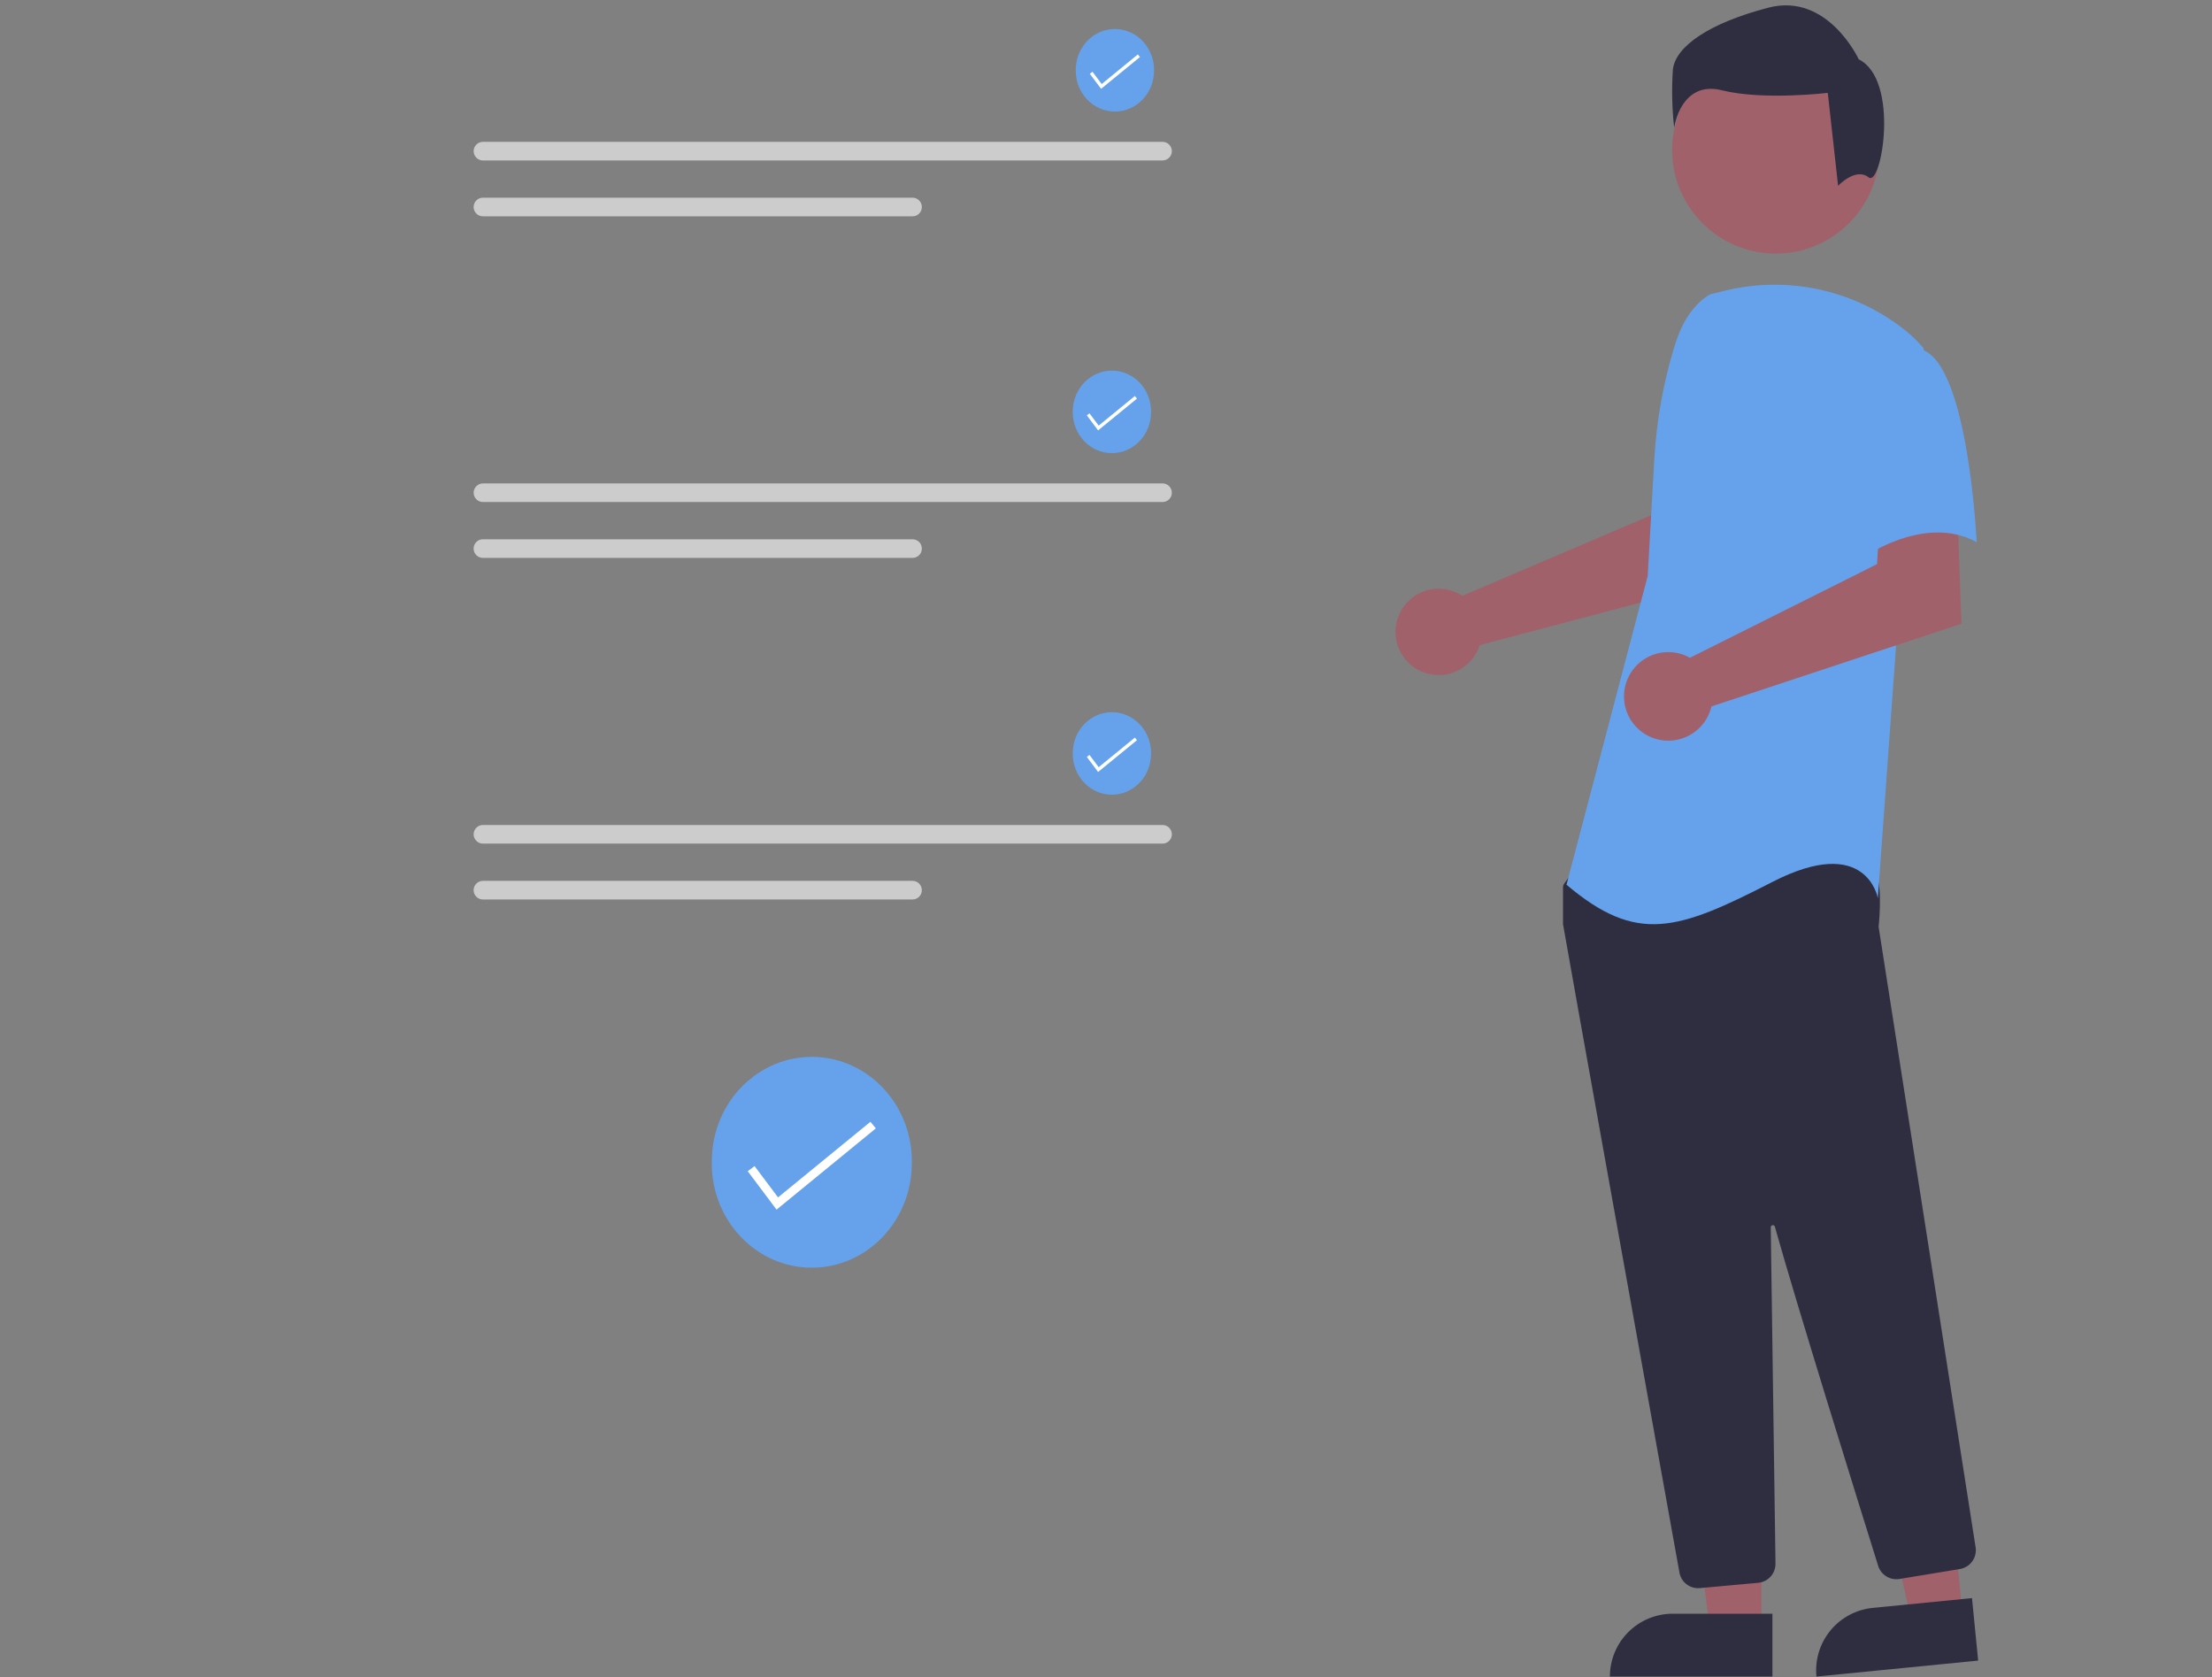 <svg width="372" height="282" viewBox="0 0 372 282" fill="none" xmlns="http://www.w3.org/2000/svg">
<rect x="0" y="0" width="372" height="282" fill="#808080" stroke="none"/>
<g clip-path="url(#clip0_440_4948)">
<path d="M153.34 195.592C153.34 205.29 145.809 213.152 136.519 213.152C127.228 213.152 119.697 205.291 119.697 195.592C119.697 195.373 119.701 195.154 119.71 194.936C119.88 185.24 127.551 177.527 136.839 177.708C146.128 177.889 153.516 185.896 153.343 195.592H153.34Z" fill="#65A2EB"/>
<path d="M130.595 203.391L125.75 196.931L126.898 196.07L130.845 201.333L146.385 188.62L147.293 189.73L130.595 203.391Z" fill="white"/>
<path d="M244.92 99.624C245.268 99.783 245.603 99.97 245.921 100.183L277.739 86.603L278.874 78.221L291.588 78.143L290.836 97.368L248.84 108.475C248.751 108.767 248.645 109.053 248.522 109.332C247.915 110.627 246.938 111.715 245.715 112.457C244.492 113.2 243.077 113.564 241.647 113.505C240.218 113.445 238.837 112.965 237.68 112.124C236.522 111.283 235.639 110.118 235.141 108.777C234.643 107.436 234.553 105.977 234.881 104.584C235.21 103.192 235.942 101.927 236.987 100.949C238.031 99.972 239.342 99.325 240.753 99.089C242.164 98.853 243.614 99.04 244.919 99.626L244.92 99.624Z" fill="#A0616A"/>
<path d="M296.212 273.823H287.514L283.377 240.277H296.213L296.212 273.823Z" fill="#A0616A"/>
<path d="M281.302 271.338H298.075V281.896H270.741C270.741 279.095 271.854 276.409 273.834 274.428C275.815 272.448 278.501 271.335 281.302 271.335V271.338Z" fill="#2F2E41"/>
<path d="M330.035 271.366L321.381 272.217L313.975 239.239L326.749 237.984L330.035 271.366Z" fill="#A0616A"/>
<path d="M314.949 270.356L331.638 268.712L332.673 279.22L305.477 281.899C305.202 279.112 306.046 276.331 307.822 274.166C309.598 272.001 312.162 270.631 314.949 270.356Z" fill="#2F2E41"/>
<path d="M298.632 42.64C308.255 42.64 316.055 34.839 316.055 25.217C316.055 15.594 308.255 7.793 298.632 7.793C289.009 7.793 281.208 15.594 281.208 25.217C281.208 34.839 289.009 42.64 298.632 42.64Z" fill="#A0616A"/>
<path d="M285.57 267.039C284.823 267.04 284.099 266.778 283.526 266.298C282.953 265.817 282.567 265.15 282.438 264.414C277.94 239.43 263.222 157.721 262.87 155.455C262.862 155.403 262.858 155.351 262.858 155.298V149.205C262.858 148.983 262.927 148.767 263.056 148.586L265 145.866C265.093 145.735 265.214 145.627 265.354 145.55C265.495 145.473 265.652 145.429 265.812 145.422C276.896 144.903 313.188 143.38 314.942 145.571C316.702 147.77 316.077 154.443 315.935 155.758L315.942 155.895L332.248 260.175C332.376 261.007 332.171 261.855 331.677 262.537C331.184 263.219 330.442 263.679 329.612 263.818L319.428 265.495C318.669 265.617 317.892 265.463 317.238 265.06C316.583 264.657 316.096 264.033 315.863 263.301C312.713 253.236 302.151 219.377 298.49 206.275C298.47 206.188 298.419 206.112 298.346 206.062C298.273 206.012 298.183 205.991 298.096 206.004C298.008 206.017 297.928 206.062 297.873 206.131C297.817 206.2 297.789 206.287 297.794 206.375C297.977 218.865 298.419 250.729 298.575 261.735L298.591 262.92C298.598 263.723 298.303 264.498 297.765 265.094C297.228 265.69 296.486 266.063 295.687 266.138L285.867 267.028C285.768 267.036 285.669 267.04 285.57 267.039Z" fill="#2F2E41"/>
<path d="M287.574 49.492C284.534 51.299 282.714 54.62 281.67 58.006C279.737 64.263 278.573 70.733 278.205 77.272L277.101 96.85L263.441 148.757C275.281 158.775 282.109 156.497 298.046 148.304C313.983 140.11 315.804 151.035 315.804 151.035L318.99 106.87L323.543 58.608C322.521 57.377 321.364 56.265 320.094 55.292C315.886 52.019 310.99 49.744 305.774 48.638C300.559 47.532 295.16 47.624 289.986 48.907L287.574 49.492Z" fill="#65A2EB"/>
<path d="M283.138 110.107C283.505 110.245 283.861 110.411 284.202 110.604L315.663 94.855L316.185 86.324L329.163 85.429L329.858 104.877L287.815 118.782C287.472 120.255 286.689 121.589 285.569 122.606C284.449 123.623 283.046 124.275 281.547 124.476C280.048 124.676 278.523 124.415 277.175 123.727C275.828 123.04 274.722 121.958 274.004 120.627C273.286 119.295 272.991 117.777 273.158 116.273C273.324 114.77 273.944 113.352 274.936 112.21C275.928 111.068 277.244 110.255 278.709 109.878C280.174 109.502 281.719 109.581 283.138 110.105L283.138 110.107Z" fill="#A0616A"/>
<path d="M323.317 58.825C331.057 61.557 332.421 91.155 332.421 91.155C323.315 86.147 312.387 94.342 312.387 94.342C312.387 94.342 310.111 86.601 307.379 76.585C306.554 73.767 306.455 70.787 307.092 67.921C307.729 65.055 309.08 62.397 311.021 60.194C311.021 60.194 315.576 56.092 323.317 58.825Z" fill="#65A2EB"/>
<path d="M314.252 29.823C312.081 28.086 309.119 31.242 309.119 31.242L307.383 15.616C307.383 15.616 296.529 16.916 289.581 15.181C282.633 13.447 281.549 21.479 281.549 21.479C281.191 18.235 281.118 14.966 281.332 11.71C281.766 7.802 287.41 3.894 297.396 1.289C307.382 -1.316 312.592 9.973 312.592 9.973C319.542 13.444 316.425 31.562 314.252 29.823Z" fill="#2F2E41"/>
<path d="M81.217 23.848C80.802 23.849 80.405 24.014 80.112 24.308C79.819 24.601 79.654 24.999 79.654 25.414C79.654 25.828 79.819 26.226 80.112 26.52C80.405 26.813 80.802 26.979 81.217 26.979H195.511C195.926 26.979 196.323 26.813 196.616 26.52C196.909 26.226 197.074 25.828 197.074 25.414C197.074 24.999 196.909 24.601 196.616 24.308C196.323 24.014 195.926 23.849 195.511 23.848H81.217Z" fill="#CCCCCC"/>
<path d="M81.216 33.241C80.802 33.241 80.404 33.405 80.11 33.698C79.816 33.991 79.651 34.388 79.65 34.803C79.649 35.218 79.813 35.616 80.105 35.91C80.398 36.204 80.795 36.37 81.21 36.372H153.468C153.673 36.372 153.877 36.331 154.067 36.252C154.257 36.174 154.429 36.059 154.575 35.913C154.72 35.768 154.836 35.595 154.914 35.405C154.993 35.215 155.033 35.012 155.033 34.806C155.033 34.601 154.993 34.397 154.914 34.207C154.836 34.017 154.72 33.845 154.575 33.699C154.429 33.554 154.257 33.439 154.067 33.36C153.877 33.281 153.673 33.241 153.468 33.241H81.216Z" fill="#CCCCCC"/>
<path d="M194.078 11.882C194.078 15.677 191.131 18.755 187.495 18.755C183.858 18.755 180.911 15.677 180.911 11.882C180.911 11.796 180.912 11.71 180.916 11.625C180.982 7.83 183.985 4.811 187.62 4.881C191.256 4.952 194.148 8.086 194.08 11.882H194.078Z" fill="#65A2EB"/>
<path d="M185.176 14.934L183.28 12.405L183.729 12.068L185.274 14.128L191.356 9.152L191.712 9.587L185.176 14.934Z" fill="white"/>
<path d="M81.217 81.283C80.802 81.284 80.405 81.449 80.112 81.743C79.819 82.036 79.654 82.434 79.654 82.849C79.654 83.263 79.819 83.661 80.112 83.954C80.405 84.248 80.802 84.413 81.217 84.414H195.511C195.926 84.413 196.323 84.248 196.616 83.954C196.909 83.661 197.074 83.263 197.074 82.849C197.074 82.434 196.909 82.036 196.616 81.743C196.323 81.449 195.926 81.284 195.511 81.283H81.217Z" fill="#CCCCCC"/>
<path d="M81.216 90.675C80.802 90.675 80.404 90.84 80.11 91.132C79.816 91.425 79.651 91.823 79.65 92.238C79.649 92.653 79.813 93.051 80.105 93.345C80.398 93.639 80.795 93.805 81.21 93.806H153.468C153.883 93.806 154.281 93.641 154.575 93.348C154.868 93.054 155.033 92.656 155.033 92.241C155.033 91.826 154.868 91.428 154.575 91.134C154.281 90.841 153.883 90.675 153.468 90.675H81.216Z" fill="#CCCCCC"/>
<path d="M193.575 69.316C193.575 73.112 190.627 76.189 186.991 76.189C183.354 76.189 180.407 73.112 180.407 69.316C180.407 69.23 180.408 69.145 180.412 69.059C180.478 65.264 183.481 62.245 187.116 62.316C190.752 62.387 193.644 65.521 193.576 69.316H193.575Z" fill="#65A2EB"/>
<path d="M184.672 72.369L182.776 69.84L183.225 69.503L184.77 71.563L190.852 66.587L191.208 67.022L184.672 72.369Z" fill="white"/>
<path d="M81.217 138.718C80.802 138.719 80.405 138.884 80.112 139.177C79.819 139.471 79.654 139.869 79.654 140.283C79.654 140.698 79.819 141.096 80.112 141.389C80.405 141.683 80.802 141.848 81.217 141.849H195.511C195.926 141.848 196.323 141.683 196.616 141.389C196.909 141.096 197.074 140.698 197.074 140.283C197.074 139.869 196.909 139.471 196.616 139.177C196.323 138.884 195.926 138.719 195.511 138.718H81.217Z" fill="#CCCCCC"/>
<path d="M81.216 148.11C80.802 148.11 80.404 148.274 80.11 148.567C79.816 148.86 79.651 149.258 79.65 149.672C79.649 150.087 79.813 150.485 80.105 150.779C80.398 151.074 80.795 151.24 81.21 151.241H153.468C153.883 151.241 154.281 151.076 154.575 150.783C154.868 150.489 155.033 150.091 155.033 149.676C155.033 149.26 154.868 148.862 154.575 148.569C154.281 148.275 153.883 148.11 153.468 148.11H81.216Z" fill="#CCCCCC"/>
<path d="M193.575 126.751C193.575 130.547 190.627 133.624 186.991 133.624C183.354 133.624 180.407 130.547 180.407 126.751C180.407 126.665 180.408 126.579 180.412 126.494C180.478 122.699 183.481 119.68 187.116 119.751C190.752 119.822 193.644 122.956 193.576 126.751H193.575Z" fill="#65A2EB"/>
<path d="M184.672 129.803L182.776 127.275L183.225 126.938L184.77 128.998L190.852 124.022L191.208 124.456L184.672 129.803Z" fill="white"/>
</g>
<defs>
<clipPath id="clip0_440_4948">
<rect width="371.925" height="281" fill="white" transform="translate(0.038 0.899)"/>
</clipPath>
</defs>
</svg>
